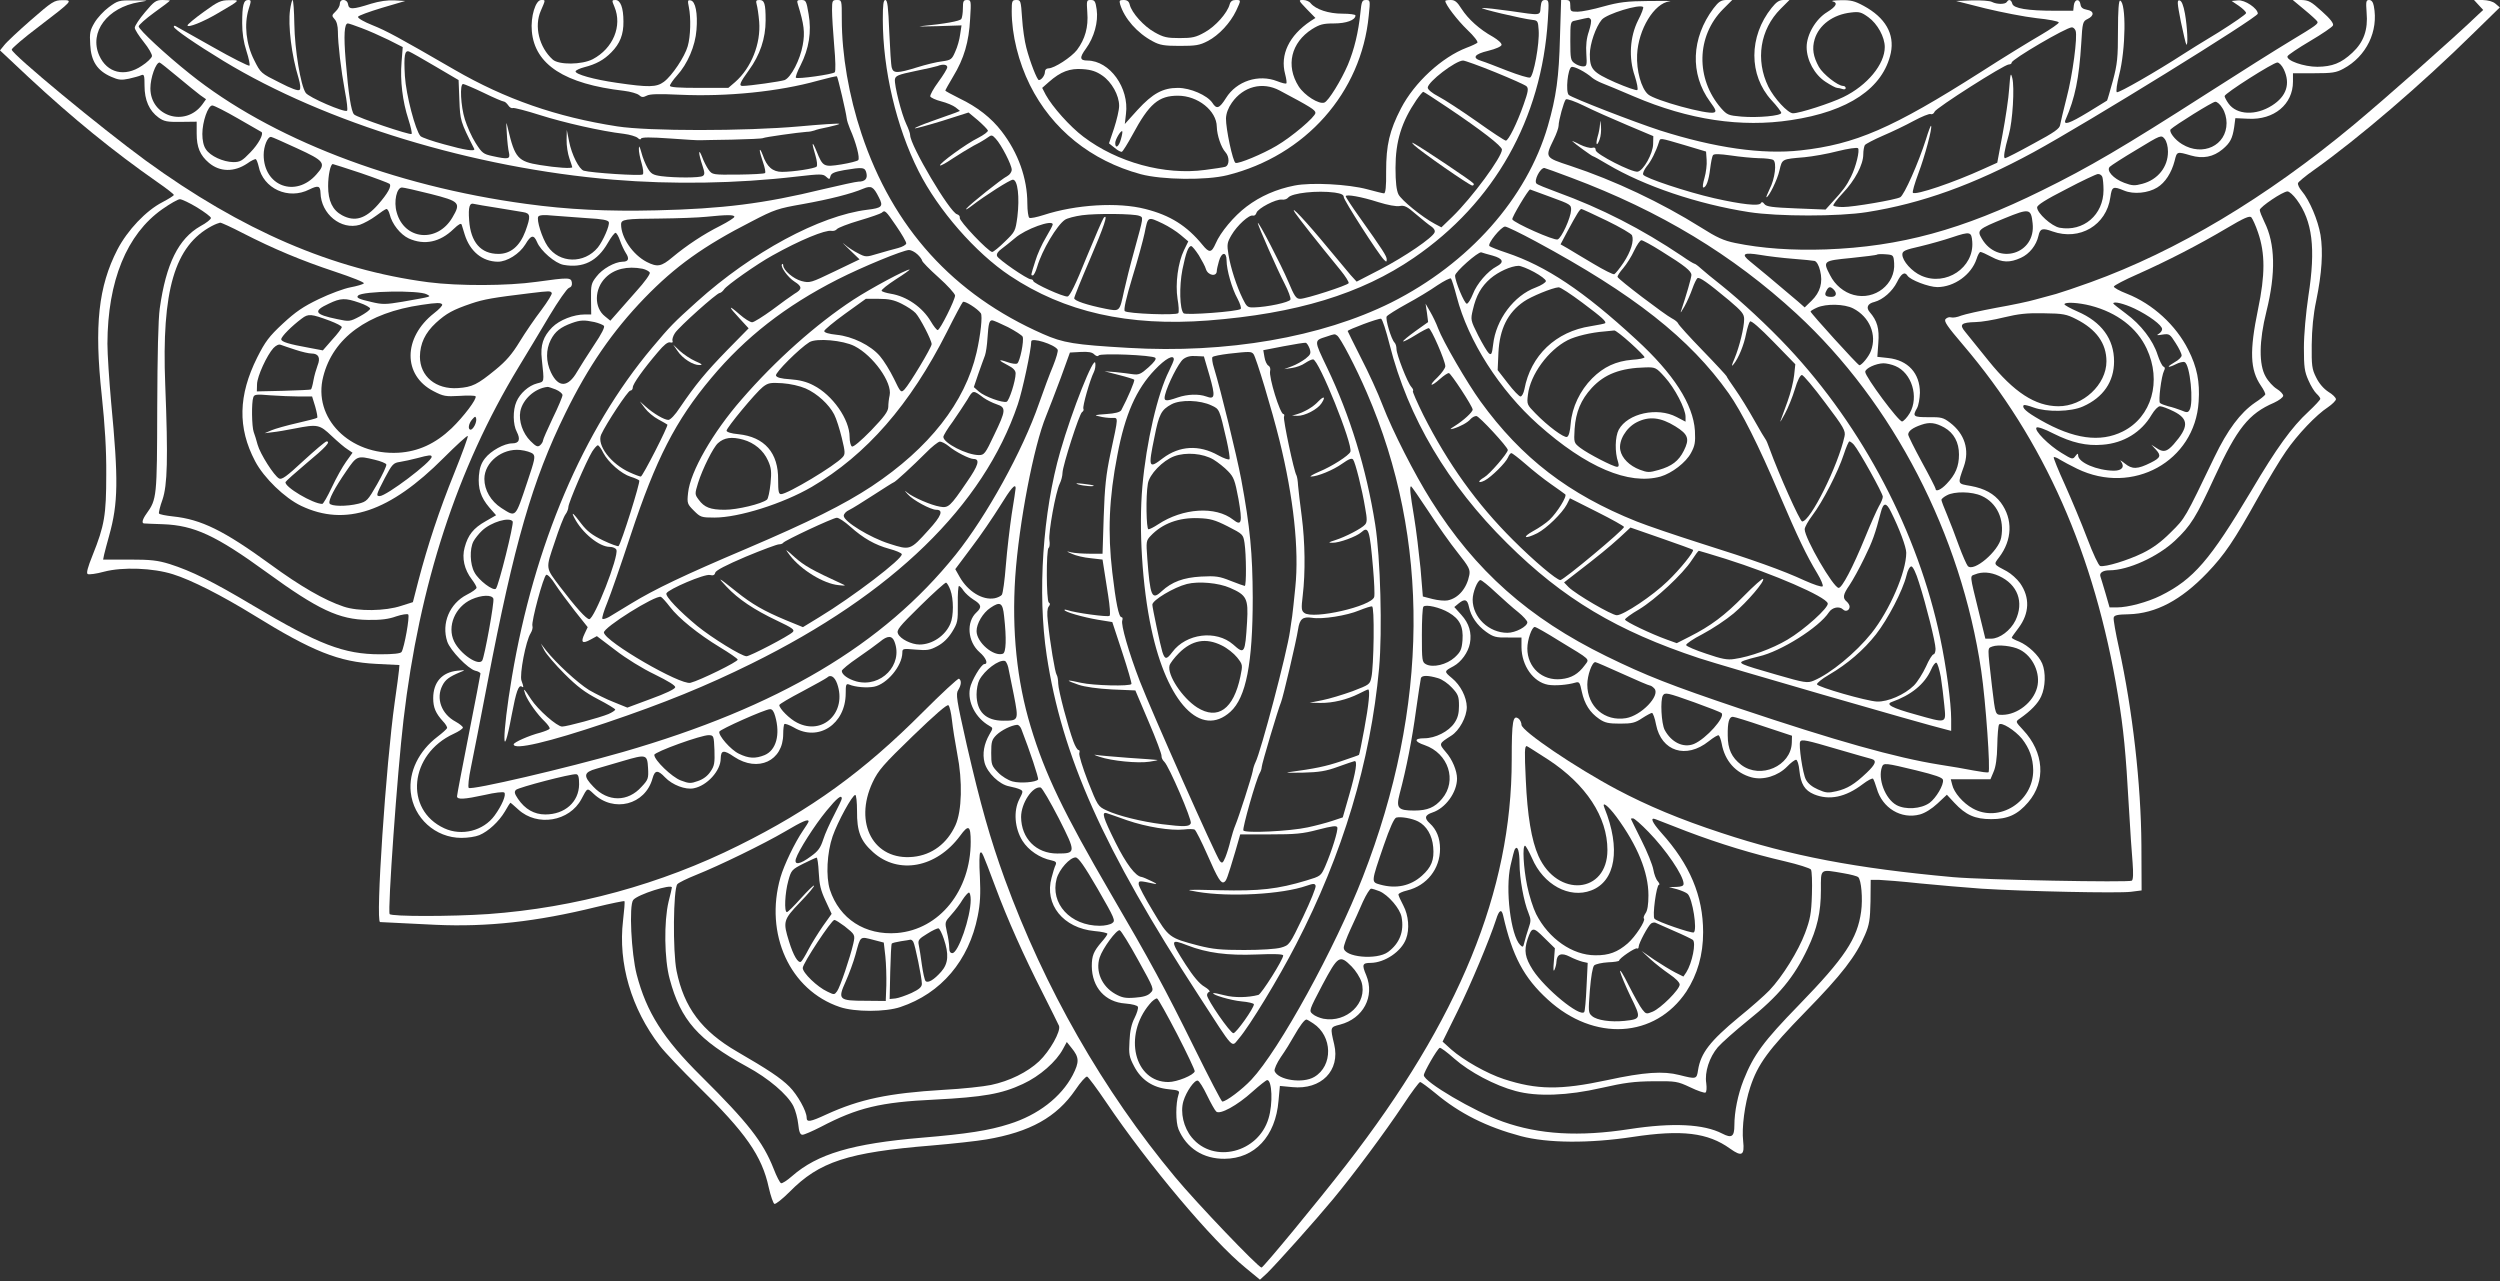 <?xml version="1.0" standalone="no"?>
<!DOCTYPE svg PUBLIC "-//W3C//DTD SVG 20010904//EN"
 "http://www.w3.org/TR/2001/REC-SVG-20010904/DTD/svg10.dtd">
<svg version="1.0" xmlns="http://www.w3.org/2000/svg"
 width="1280pt" height="656pt" viewBox="0 0 1280 656"
 preserveAspectRatio="xMidYMid meet">
<rect x="0" y="0" width="1280" height="656" fill="#333333" stroke="none"/>
<g transform="translate(0,656) scale(0.1,-0.1)"
fill="#ffffff" stroke="none">
<path d="M158 6457 c-64 -56 -126 -114 -137 -129 l-21 -26 147 -138 c226 -210
432 -378 661 -538 45 -31 82 -60 82 -64 0 -4 -26 -20 -58 -37 -84 -43 -179
-143 -231 -243 -97 -189 -119 -387 -80 -747 16 -152 24 -277 23 -405 0 -207
-9 -261 -70 -413 -25 -62 -33 -92 -25 -96 6 -4 44 1 84 12 95 25 251 19 352
-13 94 -29 251 -109 415 -210 301 -186 435 -239 625 -249 l120 -6 -2 -25 c-1
-14 -11 -88 -22 -165 -45 -319 -99 -1124 -75 -1126 37 -2 135 -7 284 -14 265
-12 518 16 822 91 78 19 143 32 145 30 3 -2 -1 -47 -7 -99 -26 -219 42 -451
188 -641 26 -34 114 -126 195 -206 245 -239 328 -358 363 -520 10 -44 23 -81
29 -84 7 -2 42 26 78 62 152 154 297 202 727 237 107 9 233 23 280 31 224 38
360 114 456 254 26 39 53 69 60 68 6 -2 50 -61 98 -132 214 -317 542 -708 713
-847 l74 -61 36 33 c50 49 246 268 338 379 107 129 267 344 360 484 42 64 81
116 86 116 5 0 40 -26 78 -57 124 -104 262 -173 438 -220 136 -36 349 -38 573
-4 251 38 384 22 498 -60 60 -43 75 -35 67 38 -8 70 8 191 36 276 39 119 92
191 283 387 186 190 259 285 305 394 22 51 26 78 28 171 l1 110 44 0 c24 -1
117 -8 208 -18 91 -9 233 -21 315 -27 222 -14 702 -24 765 -16 l55 7 -1 232
c-2 312 -45 690 -115 1010 -17 76 -29 145 -27 154 2 13 18 17 78 18 138 4 267
72 401 212 89 93 137 164 259 383 51 91 115 198 144 239 59 86 155 187 215
226 22 15 41 34 41 41 0 8 -17 25 -39 38 -24 16 -47 42 -62 73 -22 43 -24 61
-23 168 1 80 8 155 23 225 29 142 36 250 22 337 -13 76 -56 178 -96 225 -13
15 -22 34 -19 41 2 6 39 37 82 67 229 163 548 436 819 703 l132 129 -22 19
c-14 12 -38 18 -66 19 l-44 0 23 -25 24 -26 -25 -23 c-129 -124 -470 -425
-639 -566 -449 -373 -904 -645 -1346 -805 -69 -25 -149 -52 -177 -60 -29 -8
-77 -21 -107 -29 -30 -9 -120 -28 -200 -42 -80 -15 -160 -33 -179 -40 -19 -8
-42 -12 -51 -9 -10 3 -22 -1 -29 -9 -9 -11 9 -37 90 -132 415 -487 673 -1069
793 -1794 29 -176 40 -290 56 -575 6 -110 15 -237 19 -283 4 -54 3 -86 -4 -91
-14 -10 -759 4 -915 18 -497 45 -832 109 -1185 226 -214 70 -380 140 -535 222
-215 114 -490 301 -490 332 0 10 -6 23 -13 30 -31 25 -37 -9 -37 -209 0 -672
-269 -1329 -848 -2075 -146 -188 -424 -525 -433 -525 -16 0 -332 330 -443 464
-368 442 -668 967 -872 1526 -75 207 -124 381 -194 685 -53 235 -57 262 -44
282 16 26 18 49 4 58 -5 3 -89 -75 -187 -173 -301 -302 -572 -498 -941 -681
-399 -199 -839 -319 -1282 -351 -190 -13 -497 -13 -505 0 -11 18 39 723 71
995 81 692 274 1285 589 1805 42 69 113 187 158 263 45 75 90 140 100 143 12
4 17 13 15 27 -4 27 -15 27 -181 4 -149 -21 -398 -22 -554 -2 -489 64 -955
265 -1447 623 -231 169 -686 545 -686 568 0 7 62 60 139 118 174 133 177 136
120 135 -41 0 -52 -7 -161 -102z m11601 -919 c81 -110 98 -249 60 -493 -13
-89 -23 -197 -23 -265 0 -99 3 -122 23 -167 12 -28 31 -59 42 -69 10 -9 19
-21 19 -26 0 -5 -27 -34 -60 -65 -86 -79 -164 -187 -294 -407 -211 -354 -295
-452 -464 -536 -67 -33 -166 -60 -224 -60 l-37 0 -21 73 c-12 39 -23 78 -26
86 -6 18 13 31 46 31 96 0 247 69 335 151 82 77 109 121 204 327 115 249 174
324 304 380 26 12 47 28 47 36 0 8 -15 24 -33 35 -18 11 -44 39 -57 63 -35 61
-34 181 4 333 49 197 45 348 -10 458 -13 27 -24 54 -24 62 0 15 118 95 142 95
9 0 30 -19 47 -42z m-10750 -40 c39 -24 71 -48 71 -54 0 -7 -24 -26 -54 -42
-112 -64 -176 -192 -208 -421 -8 -55 -12 -238 -13 -511 -1 -456 -2 -466 -55
-540 -21 -29 -26 -50 -12 -50 4 -1 48 -2 97 -4 159 -6 270 -57 530 -246 264
-192 371 -242 520 -244 64 -1 105 4 143 18 30 10 58 14 62 10 9 -9 -20 -170
-34 -192 -5 -8 -42 -12 -110 -12 -185 0 -315 50 -651 250 -208 124 -314 176
-426 212 -62 19 -96 23 -207 23 l-134 0 5 25 c3 14 15 58 26 98 46 165 48 285
10 682 -10 113 -19 248 -19 300 1 322 99 561 281 689 40 28 80 51 90 51 10 0
50 -19 88 -42z m10552 -128 c37 -107 37 -217 0 -394 -44 -214 -41 -309 15
-391 14 -20 24 -41 22 -45 -2 -5 -25 -24 -53 -42 -75 -52 -140 -139 -207 -278
-152 -316 -149 -312 -223 -385 -50 -50 -92 -81 -145 -107 -76 -37 -190 -72
-217 -66 -8 2 -36 61 -67 143 -29 77 -81 200 -114 274 -34 74 -59 137 -57 140
3 3 18 -3 33 -13 15 -9 54 -30 87 -46 284 -138 603 38 622 343 7 102 -8 177
-53 266 -63 126 -182 235 -314 287 -39 15 -69 32 -67 37 2 6 55 34 119 62 157
70 314 151 456 235 91 54 120 67 129 57 6 -7 22 -41 34 -77z m-10319 -3 c158
-81 301 -141 473 -198 87 -29 153 -55 148 -60 -5 -5 -36 -14 -68 -20 -33 -6
-106 -33 -162 -60 -81 -39 -119 -65 -185 -126 -71 -66 -90 -92 -131 -173 -97
-194 -101 -360 -11 -531 45 -86 152 -189 236 -229 227 -108 454 -31 730 246
65 65 120 115 123 112 3 -3 -28 -88 -69 -190 -78 -193 -136 -369 -184 -552
l-28 -109 -60 -19 c-81 -27 -220 -29 -294 -4 -99 33 -222 104 -375 216 -239
174 -355 231 -500 246 -36 4 -68 10 -71 15 -2 4 5 36 18 71 25 74 29 208 14
588 -19 484 48 712 239 813 17 9 36 16 42 17 7 0 59 -24 115 -53z m943 -314
c23 -13 33 -10 -125 -38 -85 -14 -101 -15 -159 -1 -66 15 -79 22 -67 33 22 23
312 28 351 6z m640 7 c3 -5 -21 -44 -53 -87 -33 -43 -83 -116 -111 -162 -39
-64 -69 -99 -124 -144 -93 -76 -119 -89 -192 -94 -113 -8 -195 60 -195 161 1
67 26 121 82 173 54 49 87 67 181 99 65 22 112 30 302 53 100 12 103 12 110 1z
m-985 -50 c30 -10 55 -24 55 -30 0 -7 -24 -24 -53 -40 -51 -27 -54 -27 -115
-14 -117 24 -126 41 -44 79 62 30 85 30 157 5z m424 -9 c3 -5 -16 -25 -42 -45
-159 -125 -160 -318 -2 -399 50 -26 62 -28 132 -24 43 3 80 2 83 -2 8 -13 -61
-104 -123 -164 -83 -79 -171 -119 -272 -125 -250 -14 -440 178 -385 390 50
198 227 327 503 367 80 12 100 12 106 2z m8440 -6 c135 -35 237 -113 287 -220
78 -166 26 -350 -122 -424 -116 -58 -252 -39 -423 59 -72 41 -96 63 -84 76 3
2 25 -3 49 -12 68 -25 192 -23 254 5 104 46 159 127 159 231 0 114 -64 202
-187 255 -37 16 -67 33 -67 37 0 13 72 9 134 -7z m225 -15 c73 -35 141 -85
141 -105 0 -8 -8 -19 -17 -24 -14 -8 -9 -9 19 -4 35 5 38 3 67 -43 17 -26 31
-55 31 -64 0 -8 -16 -24 -35 -34 -19 -11 -33 -21 -31 -23 2 -3 18 3 36 12 17
9 38 14 45 11 28 -10 48 -210 25 -246 -8 -13 -14 -13 -42 -1 -18 7 -48 17 -67
21 -18 5 -37 12 -42 17 -9 9 7 138 21 165 6 11 5 18 -3 21 -7 3 -20 30 -30 60
-23 74 -86 156 -163 212 -35 26 -64 49 -64 51 0 13 54 0 109 -26z m-299 -54
c103 -52 155 -124 155 -216 0 -119 -120 -231 -247 -230 -118 1 -226 71 -356
232 -53 66 -108 134 -121 150 -31 37 -19 47 54 49 28 0 93 11 145 24 75 18
118 23 205 21 98 -1 116 -5 165 -30z m-8942 -8 c34 -13 62 -27 62 -33 0 -5
-22 -35 -49 -64 l-48 -55 -69 13 c-106 19 -144 31 -144 44 0 14 54 68 105 106
34 26 48 24 143 -11z m-175 -149 c33 -11 69 -19 82 -19 36 0 47 -22 31 -61 -7
-19 -17 -53 -21 -76 -4 -24 -10 -45 -13 -47 -4 -2 -68 -5 -142 -7 l-135 -3 1
37 c1 41 51 149 84 185 15 15 28 21 39 16 9 -3 42 -15 74 -25z m19 -239 l66 0
16 -52 c8 -29 13 -54 10 -57 -3 -3 -49 -15 -102 -27 -53 -12 -113 -29 -132
-37 l-35 -15 40 5 c22 2 73 11 114 19 118 23 127 21 190 -39 31 -29 67 -60 81
-68 l25 -17 -33 -46 c-18 -25 -51 -84 -73 -131 -22 -47 -44 -85 -49 -85 -47 0
-196 88 -188 112 2 5 50 48 107 96 99 82 126 112 103 112 -6 0 -59 -45 -118
-99 -87 -81 -111 -98 -125 -91 -26 14 -97 126 -110 173 -6 23 -15 52 -20 65
-10 27 -12 152 -2 178 5 15 16 16 87 10 45 -3 111 -6 148 -6z m9599 -77 c76
-39 76 -79 -2 -168 -35 -39 -53 -43 -89 -18 l-25 16 24 -26 c27 -30 23 -41
-27 -66 -68 -34 -95 -35 -133 -4 -19 15 -28 20 -20 11 21 -28 6 -48 -36 -48
-86 1 -183 42 -183 79 0 11 -3 10 -14 -4 -13 -18 -16 -18 -71 16 -65 39 -142
116 -128 130 5 5 41 -7 87 -31 94 -47 169 -64 251 -57 108 8 199 64 251 153
15 25 33 44 43 44 10 0 42 -12 72 -27z m-8701 -72 c-6 -12 -15 -21 -20 -21
-16 0 -11 32 8 53 14 16 17 17 20 4 2 -9 -2 -25 -8 -36z m-220 -160 c0 -26
-232 -201 -266 -201 -20 0 -18 7 26 92 38 72 44 78 78 83 20 3 60 12 87 19 63
17 75 18 75 7z m-291 -15 c30 -7 57 -18 59 -24 2 -7 -19 -52 -47 -101 -48 -84
-53 -89 -96 -100 -60 -15 -142 -14 -148 2 -6 17 26 78 86 165 54 79 56 80 146
58z m2955 -1333 c4 -37 16 -114 27 -172 28 -141 24 -293 -9 -366 -43 -94 -120
-152 -216 -162 -202 -21 -307 171 -208 382 29 61 53 89 205 236 115 111 176
164 183 158 6 -5 14 -39 18 -76z m3054 -203 c193 -127 302 -293 302 -462 0
-224 -256 -246 -353 -31 -36 80 -57 209 -65 391 -7 146 -6 172 5 172 2 0 52
-32 111 -70z m-3540 -262 c-1 -105 18 -154 82 -211 130 -117 325 -80 446 84
43 59 54 53 54 -31 0 -250 -160 -449 -377 -467 -163 -13 -295 72 -344 222 -21
67 -15 189 14 273 26 75 101 212 116 212 5 0 9 -37 9 -82z m-78 63 c0 -5 -18
-42 -39 -83 -21 -40 -47 -97 -56 -126 -14 -43 -26 -60 -64 -87 -55 -41 -86
-46 -76 -12 13 42 96 172 156 245 55 67 79 86 79 63z m3966 -93 c108 -147 164
-284 164 -402 0 -47 -5 -79 -15 -92 -8 -12 -12 -24 -8 -27 10 -10 -44 -93 -83
-127 -52 -45 -97 -62 -166 -61 -117 0 -239 85 -303 211 -15 30 -36 95 -46 145
-19 92 -25 205 -11 205 4 0 20 -29 36 -64 58 -136 191 -208 303 -165 125 47
152 214 68 422 -16 38 17 14 61 -45z m164 -77 c89 -91 180 -224 180 -266 0
-11 -11 -15 -37 -16 l-38 -1 42 -11 c23 -7 47 -17 54 -24 25 -25 50 -185 31
-197 -10 -6 -188 55 -201 70 -12 12 10 174 23 174 5 0 2 8 -6 18 -9 9 -19 36
-23 60 -4 23 -31 91 -61 150 -29 59 -54 108 -54 110 0 1 5 2 11 2 7 0 42 -31
79 -69z m195 3 c171 -65 340 -116 504 -154 68 -16 128 -35 133 -42 5 -7 7 -65
5 -128 -3 -98 -9 -127 -35 -197 -34 -91 -116 -224 -183 -294 -24 -25 -94 -87
-156 -137 -148 -123 -195 -183 -209 -271 -7 -47 -9 -47 -96 -25 -82 21 -179
15 -368 -26 -242 -52 -361 -50 -530 5 -88 29 -206 96 -270 152 l-44 40 76 154
c68 137 164 367 198 471 15 49 28 56 36 21 47 -208 106 -319 229 -431 237
-217 549 -198 709 41 57 88 86 188 86 304 0 186 -68 347 -214 509 -48 54 -60
82 -28 69 9 -4 80 -31 157 -61z m-4495 50 c0 -3 -13 -24 -29 -47 -42 -62 -96
-174 -115 -239 -83 -290 48 -578 304 -664 76 -26 234 -26 310 0 209 70 351
238 396 466 13 65 15 112 11 202 -4 64 -3 119 2 122 9 6 9 7 77 -174 62 -167
146 -354 241 -541 43 -85 81 -162 85 -171 11 -27 -47 -130 -102 -182 -60 -56
-151 -101 -246 -121 -38 -8 -148 -20 -244 -25 -283 -17 -428 -48 -599 -126
-84 -39 -101 -41 -101 -16 0 33 -47 117 -88 158 -45 45 -110 88 -267 179 -183
106 -273 227 -311 414 -20 101 -17 418 4 444 7 8 50 29 95 47 120 48 348 159
457 223 88 52 120 66 120 51z m3640 -215 c0 -76 22 -197 46 -254 13 -33 13
-41 0 -78 -8 -23 -17 -55 -21 -71 -6 -26 -8 -28 -22 -14 -48 49 -77 285 -49
407 9 41 19 78 22 83 14 22 24 -10 24 -73z m-3588 -46 c3 -62 10 -92 35 -145
l31 -67 -45 -63 c-24 -35 -58 -89 -74 -120 -16 -31 -33 -59 -38 -62 -15 -9
-39 32 -61 103 -32 103 -30 111 56 201 43 44 75 83 72 86 -3 2 -33 -27 -68
-66 -34 -38 -66 -70 -71 -70 -15 0 -10 99 7 160 15 55 18 58 77 88 34 17 65
31 68 31 4 1 9 -34 11 -76z m5247 -4 c36 -6 70 -15 75 -20 16 -14 24 -111 15
-176 -19 -139 -84 -237 -318 -478 -183 -188 -232 -255 -284 -385 -29 -74 -47
-162 -47 -232 0 -58 -14 -67 -62 -42 -95 49 -253 57 -475 23 -258 -40 -462
-28 -648 38 -148 53 -405 204 -405 238 0 15 67 132 81 140 4 3 38 -22 76 -56
76 -67 207 -137 313 -165 110 -30 266 -24 440 16 119 27 167 33 265 34 115 1
123 0 189 -31 37 -18 73 -30 78 -27 6 4 7 24 4 48 -9 57 16 133 59 184 20 23
89 84 153 136 160 128 238 223 307 369 49 103 68 186 68 300 0 112 -7 107 116
86z m-5999 -73 c0 -3 -7 -35 -17 -73 -24 -101 -22 -295 6 -396 56 -210 146
-312 395 -448 111 -60 207 -142 238 -202 11 -22 22 -64 25 -93 4 -40 10 -54
22 -54 8 0 50 18 93 40 189 99 306 127 583 140 250 13 343 29 452 80 87 40
172 115 206 180 l19 35 24 -30 c40 -49 41 -72 6 -140 -59 -112 -177 -204 -325
-250 -102 -33 -218 -51 -447 -70 -356 -30 -535 -83 -665 -197 -25 -22 -50 -38
-56 -36 -6 2 -23 35 -38 74 -54 137 -130 235 -371 474 -195 193 -280 328 -330
520 -28 108 -40 355 -18 382 21 28 198 84 198 64z m1530 -63 c0 -89 -64 -273
-94 -273 -11 0 -16 9 -16 29 0 16 -5 52 -12 80 -11 50 -11 50 23 88 19 21 45
55 57 76 13 20 28 37 33 37 5 0 9 -17 9 -37z m-646 -135 c54 -43 55 -44 45
-89 -16 -70 -68 -224 -83 -244 -14 -19 -15 -19 -50 -2 -52 24 -126 96 -126
121 0 23 147 246 162 246 6 0 29 -15 52 -32z m4246 -24 c47 -20 90 -41 97 -46
18 -14 -3 -118 -33 -166 l-15 -22 -42 21 c-23 12 -71 41 -107 65 l-65 45 45
-42 c25 -23 69 -57 98 -77 31 -21 52 -42 52 -53 0 -25 -97 -122 -139 -139 -31
-13 -34 -12 -52 11 -11 13 -42 69 -70 124 -27 55 -47 87 -44 70 4 -16 28 -74
54 -128 55 -111 54 -115 -32 -124 -70 -7 -141 3 -166 25 -19 16 -19 24 -11
131 6 72 14 119 22 128 8 7 39 14 71 16 31 1 57 5 57 9 0 11 83 68 92 62 4 -3
8 1 8 9 0 17 49 109 64 119 6 4 16 6 21 4 6 -3 48 -21 95 -42z m-3738 -40 c27
-79 24 -127 -13 -169 -37 -42 -68 -60 -80 -48 -5 5 -13 42 -19 83 -5 41 -13
87 -16 102 -5 24 0 31 43 57 26 17 53 29 58 28 6 -2 18 -26 27 -53z m3124
-114 c-4 -43 -3 -58 3 -45 5 11 10 30 10 41 2 39 25 48 68 26 21 -11 50 -22
65 -26 l27 -6 -6 -123 c-3 -67 -8 -125 -12 -129 -23 -26 -200 119 -263 216
-40 63 -46 98 -27 157 22 64 28 65 86 7 l54 -53 -5 -65z m-3481 107 l50 -13 8
-70 c4 -38 6 -105 5 -149 l-3 -80 -103 1 c-138 0 -144 6 -102 99 17 38 40 100
50 137 27 99 21 94 95 75z m201 -9 c9 -14 44 -185 44 -215 0 -16 -13 -28 -53
-47 -29 -13 -66 -26 -82 -28 l-30 -3 3 140 c2 77 5 142 8 144 2 3 23 8 47 12
23 3 45 7 49 8 4 0 10 -4 14 -11z"/>
<path d="M557 6523 c-26 -19 -59 -55 -73 -79 -23 -39 -26 -53 -22 -113 4 -84
36 -133 107 -164 38 -17 53 -18 91 -10 25 6 53 13 63 18 15 6 17 0 17 -54 0
-74 24 -128 72 -163 28 -20 44 -23 114 -22 l81 1 0 -61 c0 -70 17 -111 63
-150 56 -47 129 -48 196 -3 20 15 41 24 44 22 4 -3 10 -19 14 -36 23 -115 153
-174 260 -119 45 22 56 19 57 -18 3 -108 105 -191 201 -163 20 7 58 27 83 46
25 19 49 35 54 35 5 0 12 -12 16 -27 12 -50 55 -104 98 -124 80 -36 160 -19
229 48 27 26 39 32 42 22 2 -8 9 -30 15 -49 27 -87 90 -139 170 -140 47 0 111
40 141 89 29 49 43 51 60 11 18 -44 92 -108 135 -116 100 -18 173 18 227 112
17 30 35 53 40 52 6 -2 16 -20 23 -41 7 -20 20 -48 29 -62 20 -30 14 -45 -17
-45 -40 -1 -104 -37 -133 -76 -27 -34 -29 -44 -28 -116 l1 -78 -32 0 c-58 0
-130 -28 -168 -66 -46 -47 -61 -91 -53 -163 13 -122 14 -114 -24 -124 -43 -11
-88 -51 -106 -94 -19 -43 -18 -117 2 -154 20 -39 12 -59 -23 -59 -41 0 -110
-38 -140 -77 -19 -24 -28 -50 -31 -88 -5 -66 9 -111 53 -163 l35 -40 -54 -31
c-62 -35 -90 -70 -107 -134 -15 -54 -2 -113 37 -164 13 -17 24 -36 24 -42 0
-6 -22 -22 -50 -36 -88 -45 -131 -147 -100 -240 15 -45 106 -139 143 -149 15
-3 27 -10 27 -15 0 -4 -27 -145 -60 -312 -33 -167 -60 -309 -60 -316 0 -18 36
-16 142 7 51 12 95 17 100 12 11 -11 -12 -66 -50 -118 -57 -78 -168 -106 -257
-65 -207 95 -179 380 48 484 26 12 47 26 47 32 0 5 -17 19 -37 30 -73 39 -102
119 -68 185 15 30 35 45 90 68 30 12 30 12 -13 8 -79 -8 -124 -59 -124 -141 0
-48 13 -77 49 -117 14 -14 24 -31 22 -36 -2 -5 -24 -25 -49 -44 -96 -73 -148
-180 -137 -284 14 -132 126 -234 260 -234 32 0 72 6 91 14 46 19 100 69 131
121 14 25 27 45 28 45 2 0 20 -16 41 -35 97 -89 262 -61 323 54 31 59 29 58
61 28 104 -100 266 -58 303 78 12 43 27 44 64 5 37 -39 105 -65 147 -56 68 13
138 90 138 152 1 44 15 46 69 9 122 -81 251 -21 251 117 0 25 3 48 6 51 4 3
26 -5 49 -18 125 -74 264 17 265 174 0 47 2 52 18 46 31 -13 90 -18 127 -11
66 13 144 106 145 174 0 21 2 22 68 16 59 -5 73 -3 112 18 30 16 55 41 75 73
28 46 30 54 29 142 -1 51 2 93 6 93 4 0 15 -11 23 -24 9 -13 32 -34 51 -46 41
-25 44 -39 16 -65 -54 -49 -46 -150 15 -204 34 -29 46 -61 25 -61 -16 0 -67
-86 -74 -125 -13 -70 29 -151 99 -191 20 -11 20 -12 1 -44 -28 -49 -37 -99
-25 -145 14 -52 76 -112 126 -121 21 -4 46 -11 56 -16 16 -8 16 -11 -4 -50
-31 -60 -24 -149 16 -213 31 -49 89 -88 148 -100 23 -5 27 -10 22 -23 -5 -9
-14 -39 -21 -66 -38 -137 60 -258 220 -273 37 -3 66 -10 66 -14 0 -5 -13 -23
-29 -41 -42 -49 -51 -71 -51 -125 1 -108 68 -184 172 -191 36 -3 62 -10 64
-17 3 -7 -5 -33 -17 -57 -15 -29 -24 -66 -26 -118 -4 -67 -2 -81 24 -130 36
-69 95 -109 177 -117 53 -5 57 -8 50 -27 -15 -46 -15 -141 0 -178 41 -97 127
-152 236 -151 154 1 261 115 276 297 l7 76 63 -6 c149 -15 247 85 215 219 -21
89 -21 88 30 101 119 31 179 144 134 253 -23 54 -20 63 23 63 72 1 157 58 181
123 19 50 13 120 -14 171 -14 26 -25 51 -25 56 0 6 20 15 45 21 101 25 168
111 168 213 0 55 -18 99 -52 130 -30 27 -26 43 13 56 67 22 126 103 126 174 0
39 -24 98 -57 135 -37 44 -37 43 27 84 42 26 80 97 80 147 -1 51 -32 112 -76
148 -41 34 -41 35 8 61 40 22 75 71 84 117 10 54 -4 102 -44 146 l-36 40 23
19 c31 25 44 20 52 -18 10 -49 42 -95 88 -128 38 -27 51 -30 112 -29 l69 0 0
-50 c1 -94 60 -178 136 -192 35 -6 99 -1 140 11 20 6 23 1 33 -47 14 -63 41
-106 89 -139 29 -20 48 -24 107 -24 61 0 77 4 113 28 23 15 46 27 50 27 5 0
15 -27 21 -60 27 -137 154 -178 270 -85 24 19 47 33 51 30 4 -3 11 -21 15 -42
16 -89 72 -151 153 -173 60 -16 135 7 182 55 18 19 39 35 46 35 6 0 14 -23 17
-56 7 -68 27 -101 75 -121 78 -32 161 -15 249 52 25 19 49 32 53 28 4 -5 12
-27 19 -50 28 -100 125 -159 221 -133 26 7 61 29 90 56 l48 45 39 -42 c58 -62
105 -83 188 -83 85 0 135 23 189 86 92 107 82 256 -26 371 -39 42 -39 42 -18
57 59 41 95 79 111 115 22 48 24 123 5 168 -18 42 -71 92 -118 112 -21 8 -38
17 -38 20 0 3 16 25 35 50 56 75 59 156 8 229 -16 22 -46 49 -68 61 -70 37
-68 34 -40 71 68 89 72 196 9 281 -34 45 -83 72 -154 85 -69 12 -68 7 -35 100
30 85 4 167 -71 224 -34 26 -45 29 -111 28 -77 0 -82 4 -58 46 8 14 14 49 15
79 0 100 -61 167 -163 178 l-55 6 5 71 c6 74 -6 114 -44 158 -20 23 -11 44 24
52 44 12 92 54 116 102 21 43 39 55 53 33 13 -22 109 -59 154 -59 86 1 173 63
200 144 6 20 15 36 20 36 5 0 30 -11 56 -25 56 -30 94 -31 151 -5 44 20 79 64
90 113 8 37 20 41 72 22 139 -49 276 32 296 175 8 55 13 58 71 34 48 -20 122
-13 169 16 41 25 73 75 89 136 12 49 11 49 83 28 62 -18 115 -8 163 32 39 33
50 55 59 113 l6 46 66 -3 c132 -7 229 74 229 190 l0 43 108 0 c93 0 113 3 150
23 118 63 181 193 156 321 -4 21 -12 31 -24 31 -16 0 -17 -8 -13 -64 8 -89
-15 -152 -73 -206 -58 -54 -103 -71 -179 -72 -69 0 -160 32 -153 54 3 7 55 42
116 78 61 36 114 72 117 80 4 10 -14 34 -57 72 -56 51 -68 57 -106 58 l-43 0
60 -50 c33 -27 62 -54 65 -59 8 -12 -3 -20 -139 -102 -65 -39 -256 -159 -424
-267 -432 -277 -606 -379 -846 -497 -409 -202 -726 -288 -1106 -302 -172 -6
-330 5 -465 33 -59 12 -94 28 -176 80 -201 126 -441 240 -668 315 -131 43
-130 42 -85 135 14 28 25 60 25 70 0 27 27 125 37 135 5 5 47 -10 94 -33 46
-23 145 -67 219 -98 l135 -57 -1 -41 c-1 -48 -49 -135 -79 -141 -29 -5 -215
90 -215 110 0 12 -6 16 -19 12 -10 -2 -38 5 -62 17 -24 13 -42 20 -39 17 13
-13 101 -77 106 -77 3 0 36 -18 74 -41 189 -112 462 -204 725 -245 148 -23
460 -23 604 0 279 44 548 141 853 307 277 151 1147 689 1148 709 0 27 -67 72
-102 68 l-32 -3 37 -25 c20 -14 37 -30 37 -37 0 -6 -64 -50 -142 -99 -79 -48
-159 -97 -178 -110 -134 -87 -335 -203 -342 -196 -5 5 1 44 12 88 34 131 37
370 5 381 -7 2 -11 -51 -11 -154 0 -138 -3 -170 -26 -256 -15 -54 -28 -100
-30 -102 -1 -1 -45 -28 -96 -59 -97 -59 -130 -70 -116 -38 48 109 69 211 80
390 6 108 8 113 33 125 35 17 33 41 -4 47 -21 4 -31 11 -33 28 -5 31 -30 27
-34 -5 l-3 -28 -95 0 c-139 0 -211 12 -217 36 -6 21 -18 25 -28 9 -8 -13 -51
-13 -76 0 -10 6 -56 9 -102 8 l-82 -3 150 -38 c83 -20 200 -43 262 -50 61 -6
113 -16 114 -22 1 -5 -41 -34 -92 -64 -52 -30 -191 -115 -309 -191 -451 -287
-640 -369 -921 -400 -196 -22 -439 13 -719 102 -130 42 -452 167 -468 182 -17
17 -5 135 14 143 13 5 72 -25 107 -56 10 -8 32 -20 50 -27 18 -7 91 -37 163
-68 281 -120 549 -160 804 -121 295 44 472 164 511 344 20 97 -28 181 -139
241 -46 25 -66 30 -116 29 -34 -1 -53 -3 -43 -6 28 -7 19 -26 -28 -55 -58 -35
-105 -115 -105 -179 0 -67 40 -141 97 -178 26 -17 52 -31 59 -31 7 0 19 -3 28
-6 9 -3 16 -1 16 5 0 6 -6 11 -13 11 -27 0 -103 60 -124 97 -30 54 -36 95 -22
142 22 73 94 127 187 137 41 5 52 2 88 -24 47 -34 84 -102 84 -153 0 -88 -90
-197 -212 -256 -63 -31 -224 -83 -258 -83 -26 0 -97 77 -126 136 -67 137 -43
293 63 399 l45 45 -30 0 c-22 0 -37 -10 -61 -40 -118 -147 -118 -345 -1 -473
28 -30 50 -59 50 -65 0 -15 -120 -26 -204 -19 -66 6 -73 8 -104 43 -131 151
-127 369 10 507 l47 47 -32 0 c-26 -1 -38 -9 -64 -43 -114 -152 -121 -336 -18
-477 30 -41 34 -51 21 -56 -33 -12 -304 62 -338 93 -35 31 -60 122 -56 203 6
130 88 264 166 273 20 2 -26 3 -103 2 -117 -1 -155 -6 -235 -28 -52 -15 -112
-27 -132 -27 -36 0 -38 2 -38 30 0 25 -4 30 -24 30 l-23 0 -6 -192 c-5 -203
-19 -304 -62 -453 -108 -371 -404 -704 -802 -904 -358 -178 -843 -262 -1347
-232 -275 16 -332 25 -436 71 -459 202 -769 544 -929 1025 -65 195 -101 405
-101 587 0 98 0 98 -25 98 -23 0 -25 -3 -25 -52 0 -29 5 -111 11 -181 7 -76 8
-132 3 -137 -11 -11 -191 -36 -199 -28 -3 3 7 32 24 64 43 85 57 171 41 262
-11 67 -14 72 -37 72 -22 0 -24 -3 -18 -22 32 -104 37 -144 25 -209 -13 -74
-60 -166 -93 -179 -19 -7 -180 -30 -215 -30 -21 0 -13 18 32 80 57 78 86 163
86 256 0 86 -6 104 -32 104 -16 0 -19 -4 -14 -22 4 -13 10 -53 13 -89 9 -112
-40 -236 -123 -309 l-35 -30 -149 0 c-105 0 -150 3 -150 11 0 6 16 30 36 52
54 59 94 152 100 234 7 84 -5 147 -30 151 -15 3 -16 -1 -9 -35 11 -53 9 -150
-6 -200 -15 -53 -80 -151 -122 -182 -38 -28 -77 -29 -241 -5 -118 17 -214 44
-211 59 1 5 21 15 45 21 59 15 100 37 138 76 44 44 63 92 62 158 0 70 -15 110
-41 110 -19 0 -19 -2 -5 -35 41 -98 -7 -213 -111 -268 -56 -29 -174 -30 -205
-2 -70 63 -96 171 -61 250 25 58 25 55 2 55 -29 0 -55 -86 -48 -160 15 -171
168 -270 472 -305 33 -4 68 -14 77 -22 13 -12 21 -12 39 -3 15 9 63 10 168 5
245 -11 509 16 709 72 51 14 94 24 97 22 5 -5 47 -185 50 -214 1 -11 9 -36 17
-55 31 -69 52 -150 42 -160 -5 -5 -44 -15 -87 -22 -90 -14 -94 -12 -126 67
-24 59 -27 48 -6 -21 8 -27 11 -52 6 -57 -10 -10 -120 -27 -177 -27 -48 0 -78
26 -99 87 -8 21 -14 31 -15 23 0 -8 8 -36 17 -62 9 -26 14 -51 10 -54 -4 -4
-66 -7 -138 -8 -130 -1 -132 -1 -151 25 -10 14 -25 43 -33 65 -8 21 -14 31
-15 22 0 -10 7 -38 16 -64 13 -39 13 -48 2 -55 -15 -10 -140 -10 -212 -1 -43
6 -53 12 -70 41 -11 19 -26 55 -32 80 -9 33 -13 38 -13 20 -1 -14 6 -48 14
-75 8 -28 11 -52 6 -57 -9 -9 -264 8 -302 19 -24 7 -62 82 -75 149 l-12 60 -1
-51 c-1 -28 6 -71 14 -94 8 -23 15 -44 15 -46 0 -8 -80 -3 -165 11 -113 18
-129 36 -164 185 -10 43 -10 41 -6 -25 2 -38 7 -82 11 -97 7 -33 -3 -35 -85
-17 -46 10 -53 15 -86 67 -20 31 -44 86 -55 121 -21 68 -27 181 -9 181 5 0 53
-20 105 -45 51 -25 98 -45 104 -45 5 0 15 -9 22 -19 6 -10 17 -17 24 -14 7 2
69 -14 138 -36 123 -39 316 -83 429 -96 32 -4 64 -14 72 -21 8 -8 15 -10 17
-4 2 8 49 8 148 1 80 -6 150 -10 155 -9 6 0 78 2 162 3 84 2 156 5 160 8 8 5
180 29 223 32 14 0 32 4 40 7 8 4 41 12 73 18 32 7 56 14 54 16 -3 3 -94 -3
-203 -13 -281 -25 -774 -25 -934 0 -310 48 -572 139 -833 290 -292 169 -346
198 -420 228 -43 17 -76 36 -74 43 2 6 57 26 123 46 l119 35 -55 3 c-35 2 -77
-4 -120 -17 -94 -30 -114 -31 -118 -3 -4 28 -42 31 -42 2 0 -10 -10 -28 -22
-39 -20 -19 -20 -22 -5 -39 11 -11 17 -36 17 -63 0 -62 16 -198 36 -306 10
-51 15 -96 11 -100 -12 -11 -198 69 -212 92 -26 38 -56 222 -58 351 -1 68 -5
124 -9 124 -3 0 -9 -23 -13 -51 -11 -79 8 -233 43 -347 10 -34 12 -56 6 -62
-7 -7 -42 6 -104 38 -94 47 -95 47 -129 115 -41 81 -52 182 -28 260 14 44 14
47 -3 47 -23 0 -30 -27 -30 -119 0 -50 7 -97 22 -143 12 -37 19 -71 15 -74 -3
-4 -89 39 -189 96 -101 57 -186 105 -190 107 -5 2 -8 1 -8 -4 1 -12 111 -88
254 -175 524 -318 1279 -548 1996 -608 303 -25 632 -20 939 16 122 14 135 14
151 -1 16 -15 18 -14 22 3 4 15 20 22 70 31 96 16 107 15 114 -15 7 -29 -7
-44 -41 -44 -11 0 -93 -18 -182 -39 -303 -74 -514 -100 -853 -108 -251 -6
-454 4 -665 33 -682 92 -1312 336 -1723 666 -123 98 -262 227 -262 243 0 7 36
39 80 71 44 31 80 59 80 61 0 1 -17 3 -37 3 -34 0 -44 -7 -90 -62 -29 -34 -53
-70 -53 -80 0 -9 21 -42 46 -73 25 -31 44 -64 42 -73 -2 -9 -25 -32 -52 -49
-87 -59 -178 -37 -218 53 -53 120 42 246 204 273 53 9 53 9 -27 9 -76 1 -82
-1 -128 -35z m7856 1 c3 -3 -8 -34 -26 -68 -42 -84 -49 -192 -17 -285 11 -35
18 -67 13 -72 -4 -4 -55 14 -113 39 -116 52 -130 67 -130 144 0 53 30 140 61
177 25 30 195 82 212 65z m-268 -64 c4 -6 -1 -33 -10 -61 -12 -34 -16 -72 -13
-115 4 -59 2 -64 -17 -64 -11 0 -31 7 -43 16 -20 14 -22 23 -22 114 0 95 1
100 23 104 47 11 62 14 69 15 4 0 10 -4 13 -9z m-6293 -44 c35 -13 96 -40 137
-60 l73 -37 -6 -77 c-8 -94 5 -201 35 -293 12 -38 20 -71 16 -75 -7 -7 -278
84 -294 100 -15 14 -29 105 -43 275 -11 132 -7 191 11 191 5 0 37 -11 71 -24z
m8775 -13 c11 -29 -15 -227 -46 -344 -16 -63 -31 -125 -33 -138 -2 -19 -28
-38 -138 -97 -74 -41 -139 -74 -144 -74 -10 0 -4 39 19 120 20 69 30 244 18
290 -8 31 -10 26 -16 -54 -3 -49 -19 -154 -34 -234 l-27 -145 -71 -32 c-151
-69 -348 -136 -361 -122 -4 3 9 48 28 99 33 87 73 236 65 244 -2 2 -14 -29
-26 -69 -38 -120 -112 -287 -132 -297 -24 -13 -240 -50 -293 -50 -24 0 -46 3
-49 7 -4 3 18 32 48 64 62 65 105 146 105 199 0 19 4 40 8 47 4 6 46 28 92 48
47 20 118 54 158 76 41 22 80 38 87 35 8 -3 17 3 20 12 7 19 357 242 380 242
8 0 15 4 15 10 0 16 279 180 308 180 7 0 15 -7 19 -17z m-8398 -183 l119 -70
4 -103 c4 -104 5 -109 76 -249 7 -15 -47 -7 -154 23 -60 16 -114 35 -121 42
-26 28 -74 211 -80 308 -6 105 -1 134 22 125 8 -3 68 -37 134 -76z m-1321 -52
c48 -40 101 -83 117 -95 l30 -21 -20 -28 c-87 -116 -265 -60 -265 84 0 54 28
132 47 132 3 0 44 -33 91 -72z m10785 37 c35 -74 14 -138 -60 -185 -83 -53
-181 -49 -223 10 -11 15 -20 33 -20 38 0 14 249 172 270 172 9 0 24 -16 33
-35z m-314 -199 c13 -20 21 -50 21 -76 0 -115 -122 -173 -228 -108 -37 22 -69
65 -58 76 22 21 214 141 228 141 9 1 26 -14 37 -33z m-10160 -53 c64 -37 118
-68 120 -69 12 -10 -16 -62 -57 -104 -42 -44 -53 -50 -88 -50 -51 1 -118 31
-140 66 -12 17 -18 46 -18 78 0 63 29 146 51 146 9 0 68 -30 132 -67z m9881
-170 c0 -78 -52 -143 -131 -164 -40 -11 -53 -10 -93 5 -56 21 -93 63 -74 82 7
7 69 47 138 88 125 76 125 76 143 55 10 -13 17 -38 17 -66z m-9580 18 c142
-65 151 -77 100 -134 -106 -121 -270 -60 -270 100 0 44 20 94 38 92 4 0 63
-26 132 -58z m7105 16 l110 -33 3 -43 c2 -23 -3 -64 -11 -92 -8 -27 -11 -49
-6 -49 15 0 28 37 35 96 4 33 10 64 15 70 6 7 33 6 91 -2 46 -7 110 -13 143
-14 33 0 66 -4 74 -9 19 -12 9 -97 -19 -150 -11 -23 -18 -41 -16 -41 12 0 57
91 67 138 14 59 11 57 128 67 41 4 117 17 170 31 52 13 99 20 104 15 10 -10
-10 -94 -36 -146 -22 -45 -42 -72 -95 -129 l-35 -39 -151 6 c-123 5 -152 9
-162 22 -9 12 -14 13 -19 4 -10 -15 -96 -6 -238 26 -140 32 -357 104 -364 121
-3 8 6 26 18 42 22 25 48 77 63 125 7 22 1 22 131 -16z m-6778 -143 c76 -26
142 -51 147 -55 13 -11 -9 -50 -58 -106 -65 -74 -120 -90 -185 -55 -48 26 -71
73 -71 149 0 56 12 113 24 113 3 0 67 -21 143 -46z m6198 -24 c456 -171 825
-394 1154 -697 494 -456 842 -1129 945 -1828 23 -157 48 -512 37 -519 -4 -3
-38 2 -76 9 -39 8 -117 21 -175 30 -225 36 -530 122 -1025 288 -350 118 -478
168 -680 267 -398 195 -671 437 -898 798 -84 133 -197 355 -248 487 -23 61
-73 170 -111 243 -37 74 -68 135 -68 137 0 7 160 67 171 63 7 -2 26 -62 44
-133 94 -372 298 -717 602 -1017 286 -284 563 -449 983 -588 115 -38 1147
-337 1263 -365 l27 -7 0 60 c0 83 -25 269 -56 415 -114 542 -396 1079 -778
1487 -102 109 -242 239 -342 319 -43 34 -91 73 -106 87 -14 13 -29 24 -33 24
-3 0 -32 17 -63 39 -207 139 -411 244 -642 328 -52 19 -99 38 -103 43 -15 14
18 80 40 80 2 0 65 -22 138 -50z m2719 4 c3 -9 6 -39 6 -67 0 -127 -103 -215
-225 -193 -41 8 -115 75 -115 104 0 12 44 40 148 93 81 43 154 77 163 78 9 1
20 -6 23 -15z m-6264 -105 c24 -46 16 -54 -60 -63 -243 -30 -590 -217 -871
-470 -121 -109 -135 -123 -230 -236 -353 -420 -604 -1010 -718 -1686 -51 -302
-51 -463 -1 -194 23 121 35 154 51 145 11 -8 11 -3 -1 30 -11 30 22 204 47
243 8 13 12 30 9 37 -7 20 57 258 71 262 7 3 28 -20 46 -49 19 -29 64 -90 100
-136 l66 -83 -16 -34 c-21 -44 -12 -53 30 -30 l33 18 95 -72 c54 -42 140 -95
201 -124 69 -34 107 -57 105 -66 -1 -9 -52 -33 -124 -59 l-121 -45 -69 28
c-37 14 -94 43 -127 62 -58 36 -168 137 -220 203 l-27 35 18 -35 c10 -19 56
-73 103 -120 66 -66 105 -95 172 -130 48 -25 88 -49 88 -53 0 -4 -16 -15 -35
-23 -43 -18 -213 -64 -237 -64 -26 0 -124 86 -159 140 -36 56 -43 62 -29 24
14 -36 62 -103 99 -138 16 -16 28 -33 25 -37 -3 -5 -24 -13 -47 -20 -59 -15
-137 -50 -137 -60 0 -31 178 11 472 110 302 102 514 189 745 303 725 358 1188
808 1364 1327 24 70 69 281 69 323 0 22 119 -15 135 -42 4 -6 -7 -43 -23 -83
-17 -40 -49 -126 -72 -192 -84 -243 -269 -578 -427 -775 -371 -462 -907 -780
-1703 -1010 -289 -83 -777 -197 -790 -184 -5 5 0 52 11 104 11 52 49 248 85
435 137 713 229 1034 399 1380 117 239 241 419 405 589 157 162 301 266 550
393 115 60 134 66 260 88 139 25 249 53 310 79 41 17 52 11 80 -45z m-2295 18
c149 -38 156 -45 111 -121 -77 -131 -246 -115 -285 27 -16 55 0 127 27 127 9
0 76 -15 147 -33z m5735 -16 c101 -37 105 -39 104 -67 -2 -40 -49 -143 -69
-150 -18 -7 -224 85 -232 103 -4 9 83 154 91 153 1 0 48 -18 106 -39z m-5395
-55 c55 -9 115 -19 133 -22 39 -6 40 -21 12 -98 -29 -77 -76 -116 -138 -116
-90 0 -142 59 -150 172 -5 69 2 91 25 84 10 -2 63 -12 118 -20z m5682 -66 c68
-33 126 -67 129 -75 11 -28 -6 -83 -43 -139 -20 -30 -42 -57 -48 -60 -7 -2
-54 22 -106 53 -53 31 -112 67 -132 79 l-37 21 36 68 c48 89 63 113 71 113 3
0 62 -27 130 -60z m2180 -13 c18 -158 -179 -218 -260 -79 -26 44 -21 48 118
105 125 51 134 50 142 -26z m-5819 -13 c29 -42 52 -82 52 -90 0 -7 -19 -18
-42 -24 -24 -6 -70 -19 -104 -29 -59 -18 -62 -18 -100 2 -21 10 -53 31 -70 46
-17 14 -6 3 23 -25 l54 -52 -127 -61 c-123 -59 -127 -61 -170 -50 -42 11 -94
56 -94 81 0 6 -3 9 -6 5 -11 -10 30 -68 64 -89 40 -25 40 -39 0 -62 -17 -11
-69 -48 -115 -83 -47 -34 -93 -63 -102 -63 -10 0 -39 18 -65 41 -59 52 -59 42
1 -22 l46 -50 -110 -112 c-109 -112 -162 -176 -242 -294 -24 -37 -49 -63 -59
-63 -21 0 -77 33 -117 69 l-29 26 26 -35 c14 -19 45 -45 68 -57 24 -13 45 -25
47 -27 6 -6 -127 -266 -136 -266 -5 0 -30 9 -56 21 -97 43 -171 141 -147 194
26 57 137 225 149 225 7 0 13 7 13 17 0 17 53 92 129 181 30 36 50 52 62 49
11 -3 16 0 12 8 -2 8 3 25 13 40 21 32 214 205 229 205 5 0 15 8 22 18 12 20
171 132 248 174 141 79 271 132 302 126 10 -2 23 2 28 9 6 7 57 27 115 44 58
17 109 35 115 40 15 15 20 11 73 -67z m-1581 39 c77 -4 106 -10 110 -20 6 -16
-29 -96 -56 -130 -70 -85 -197 -82 -257 6 -29 42 -58 136 -48 152 5 8 29 10
76 5 38 -3 117 -9 175 -13z m753 7 c0 -5 -33 -26 -72 -46 -86 -43 -173 -101
-245 -161 -57 -48 -77 -52 -132 -24 -71 37 -131 124 -131 192 0 26 20 29 198
30 92 1 199 5 237 9 108 11 145 11 145 0z m4103 -126 c501 -270 789 -497 988
-778 66 -94 152 -264 259 -516 96 -224 138 -312 194 -405 20 -33 32 -63 28
-67 -5 -5 -46 9 -93 30 -110 51 -263 106 -537 192 -122 39 -267 88 -322 110
-348 139 -590 325 -800 615 -68 94 -192 307 -217 374 -9 25 -28 64 -41 86
l-23 40 7 -47 6 -47 -66 -47 c-36 -26 -64 -49 -62 -52 3 -2 31 12 63 32 32 20
63 36 68 36 12 0 85 -168 85 -195 0 -10 -18 -35 -40 -57 -48 -45 -36 -52 13
-8 19 17 39 30 45 30 10 0 122 -171 122 -187 0 -13 -47 -56 -90 -83 -27 -17
-30 -20 -10 -15 37 11 75 32 89 49 8 9 21 16 30 16 14 0 161 -159 161 -174 0
-16 -93 -124 -121 -140 -35 -20 -33 -34 3 -16 34 18 108 91 119 118 5 12 12
22 17 22 5 0 37 -25 73 -56 35 -31 93 -77 129 -102 36 -25 69 -49 74 -53 11
-9 -41 -93 -81 -131 -16 -15 -53 -41 -83 -57 -61 -34 -43 -43 21 -11 48 25
127 102 151 147 l16 32 139 -70 c76 -38 138 -73 138 -77 0 -14 -309 -272 -326
-272 -19 0 -135 98 -242 205 -186 185 -334 392 -459 639 -32 65 -57 121 -54
124 4 3 0 12 -8 21 -20 22 -76 166 -76 194 0 13 -4 27 -10 33 -17 17 -48 121
-40 134 5 7 51 36 102 64 52 28 123 71 157 95 35 23 66 39 70 35 4 -5 17 -46
29 -92 59 -228 220 -479 417 -655 247 -220 464 -312 627 -267 58 17 130 72
156 121 20 37 23 54 20 114 -9 135 -109 291 -301 467 -270 249 -461 376 -664
444 -43 14 -82 30 -87 34 -12 12 60 100 80 100 9 0 79 -34 157 -76z m2235 -2
c10 -132 -135 -229 -260 -174 -49 21 -98 76 -98 109 0 18 13 24 93 42 50 12
124 33 162 46 93 31 99 29 103 -23z m-1592 -48 c121 -75 154 -102 154 -122 0
-14 -27 -107 -54 -187 -4 -11 4 0 18 25 14 25 32 66 41 92 9 26 21 50 26 54
11 6 49 -20 162 -114 66 -56 77 -70 77 -96 0 -43 -24 -141 -49 -201 -16 -37
-17 -45 -5 -30 26 32 53 99 64 156 6 29 15 58 20 63 6 6 49 -31 121 -105 l111
-114 -6 -56 c-3 -31 -18 -91 -34 -135 -16 -43 -32 -88 -36 -99 -4 -11 6 5 22
35 17 31 40 88 52 128 13 44 27 72 36 72 7 0 61 -64 119 -142 96 -127 105
-144 99 -172 -33 -151 -175 -436 -217 -436 -11 0 -120 243 -167 373 -8 23 -17
44 -20 47 -3 3 -30 48 -59 100 -29 52 -73 123 -97 157 -24 34 -44 64 -44 67 0
2 -55 62 -122 131 -68 70 -124 132 -126 139 -2 6 -16 18 -32 26 -35 18 -274
199 -278 212 -2 4 11 25 29 45 17 20 43 61 56 90 14 29 30 53 37 53 7 0 53
-25 102 -56z m-3809 -16 c13 -12 23 -26 24 -32 0 -6 38 -45 84 -86 46 -41 84
-83 85 -93 0 -22 -77 -177 -89 -177 -5 0 -21 20 -35 44 -43 73 -124 129 -205
142 -23 4 -44 10 -47 15 -3 5 30 31 73 59 43 27 74 50 70 50 -19 0 -198 -96
-287 -154 -191 -125 -400 -311 -573 -511 -147 -168 -263 -370 -274 -478 -6
-54 -4 -58 30 -92 33 -33 38 -35 105 -35 125 0 350 71 498 157 280 164 504
421 692 793 40 80 77 149 82 154 8 8 75 -34 92 -58 9 -14 -1 -109 -22 -201
-59 -255 -242 -489 -537 -685 -143 -94 -315 -180 -643 -320 -318 -135 -467
-206 -590 -281 -47 -28 -97 -59 -112 -68 -15 -8 -30 -13 -34 -9 -3 4 8 41 25
82 17 41 71 197 120 346 129 390 230 587 413 805 175 209 379 368 646 504 130
66 335 150 366 151 11 0 30 -10 43 -22z m2946 -7 c53 -15 60 -34 20 -55 -46
-24 -102 -89 -122 -142 -11 -27 -24 -49 -31 -49 -12 0 -60 114 -60 144 0 19
118 123 134 119 6 -2 32 -10 59 -17z m1537 -16 c52 -4 102 -9 111 -11 10 -3
22 -23 28 -50 15 -60 1 -110 -44 -154 l-35 -34 -34 30 c-114 97 -216 182 -245
205 -49 39 -34 48 51 34 40 -7 116 -16 168 -20z m518 -22 c8 -108 -99 -192
-207 -163 -50 13 -96 51 -121 101 -38 73 -36 74 107 88 70 7 130 15 133 17 2
3 22 4 45 2 39 -3 40 -4 43 -45z m-1843 -46 c33 -18 60 -38 60 -46 0 -7 -23
-22 -52 -33 -112 -41 -204 -165 -218 -291 -6 -50 -9 -56 -22 -46 -8 7 -33 49
-55 92 -39 78 -39 80 -27 131 17 74 43 119 90 160 41 35 105 64 144 65 11 0
47 -14 80 -32z m-4565 17 c17 -4 34 -13 37 -20 3 -7 -28 -50 -69 -95 -40 -46
-87 -98 -103 -117 l-30 -34 -27 22 c-57 44 -56 141 3 199 44 44 111 60 189 45z
m4812 -174 c103 -77 124 -97 116 -105 -2 -2 -35 -9 -73 -15 -179 -27 -308
-150 -340 -323 -4 -20 -13 -37 -20 -37 -7 0 -36 30 -65 68 l-52 67 4 90 c6
120 47 204 130 261 37 26 147 71 178 73 9 1 63 -35 122 -79z m1286 68 c19 -19
14 -38 -11 -38 -31 0 -38 9 -26 31 11 22 20 24 37 7z m-4772 -73 c28 -14 60
-35 72 -48 23 -25 82 -139 82 -159 0 -17 -114 -206 -139 -232 -18 -18 -20 -16
-54 55 -20 41 -52 93 -72 116 -47 55 -141 101 -222 109 -39 4 -63 11 -63 19 0
6 48 46 106 88 l107 77 66 0 c52 0 79 -6 117 -25z m4872 -24 c84 -43 123 -135
91 -218 -10 -28 -47 -73 -59 -73 -8 0 -250 267 -250 275 0 3 15 12 33 20 47
21 140 19 185 -4z m-6444 -70 c21 -5 43 -14 48 -19 6 -6 -12 -42 -50 -98 -32
-49 -72 -111 -87 -137 -47 -82 -96 -83 -134 -4 -26 55 -27 116 -1 167 22 43
50 65 108 86 44 16 64 16 116 5z m2117 -26 c38 -20 72 -42 75 -49 8 -20 -14
-129 -28 -137 -6 -4 -28 -1 -50 7 -49 17 -49 10 2 -16 28 -14 40 -27 40 -42 0
-38 -33 -140 -46 -145 -20 -7 -112 26 -142 52 l-26 23 23 68 c13 38 29 80 34
94 5 14 11 54 13 90 5 74 9 90 24 90 6 0 42 -16 81 -35z m3187 -81 c40 -36 72
-69 72 -73 0 -5 -28 -11 -63 -13 -83 -7 -146 -36 -205 -95 -62 -62 -103 -148
-110 -231 -3 -41 -10 -66 -19 -69 -15 -6 -98 55 -162 121 -43 44 -44 46 -38
95 12 103 104 228 203 279 41 21 121 40 189 45 22 2 45 4 50 5 6 1 43 -28 83
-64z m-1502 38 c17 -11 97 -164 152 -292 326 -752 319 -1608 -20 -2479 -141
-363 -429 -888 -571 -1039 -47 -50 -129 -112 -149 -112 -4 0 -68 123 -142 273
-152 308 -229 450 -429 792 -241 414 -337 612 -410 855 -71 234 -97 493 -79
766 19 276 95 672 158 824 15 36 48 124 75 195 l47 130 55 3 c39 2 59 -1 70
-13 10 -9 18 -11 22 -5 8 13 276 2 290 -12 7 -6 -6 -23 -35 -49 -39 -35 -50
-39 -80 -35 -19 3 -60 8 -90 11 l-55 4 74 -19 c40 -10 75 -21 78 -24 5 -5 -33
-94 -66 -156 -6 -10 -30 -17 -77 -20 -60 -4 -65 -6 -35 -12 18 -5 47 -8 63 -8
35 0 36 16 -7 -185 -22 -104 -29 -168 -34 -320 l-6 -190 -65 0 c-36 0 -78 3
-95 7 -28 7 -28 6 4 -8 19 -9 62 -19 95 -22 l61 -7 7 -45 c4 -25 14 -88 22
-140 8 -52 12 -98 7 -103 -8 -8 -180 16 -215 29 -9 3 -16 4 -16 1 0 -10 95
-37 171 -50 l74 -12 51 -155 c28 -85 49 -158 47 -162 -7 -13 -195 -8 -258 6
-33 8 -61 13 -63 11 -2 -2 21 -11 50 -21 33 -11 97 -20 172 -24 l119 -5 68
-160 c38 -88 67 -167 66 -175 -1 -8 5 -22 14 -30 24 -22 142 -297 136 -315 -7
-18 -33 -19 -147 -5 -104 13 -226 43 -285 71 -43 20 -45 23 -95 149 -27 70
-47 135 -44 144 3 9 2 16 -4 16 -6 0 -17 19 -26 43 -28 76 -77 261 -78 297 0
19 -4 40 -8 45 -8 10 -34 164 -45 273 -5 42 -3 67 4 76 8 10 9 16 1 21 -13 8
-14 271 -1 280 5 3 7 20 4 39 -6 38 32 248 53 290 8 16 14 41 14 55 1 38 86
302 100 311 7 4 10 12 7 17 -6 10 34 150 54 189 6 12 9 32 7 45 -6 42 -119
-242 -179 -451 -90 -311 -118 -728 -70 -1045 78 -516 290 -991 777 -1740 190
-293 167 -268 208 -221 54 63 202 306 292 481 239 462 381 935 425 1414 17
190 7 566 -20 736 -45 285 -129 558 -246 802 -68 142 -68 139 -5 159 45 15 43
15 56 6z m-2471 -54 c96 -49 194 -187 180 -252 -4 -17 -7 -44 -7 -60 -1 -23
-20 -49 -88 -120 -53 -54 -91 -86 -98 -82 -7 4 -12 26 -12 49 0 90 -88 215
-185 264 -33 18 -73 28 -118 31 -48 3 -70 9 -74 19 -6 14 121 140 171 171 36
22 172 10 231 -20z m2330 -12 c8 -25 6 -31 -20 -52 -17 -13 -48 -31 -70 -39
l-40 -15 40 6 c22 3 52 14 67 25 15 10 33 19 41 19 29 0 205 -437 191 -473 -7
-19 -96 -76 -160 -102 -32 -14 -51 -25 -42 -25 33 0 114 33 160 66 34 24 49
30 56 21 11 -14 46 -151 62 -250 10 -54 10 -71 -1 -83 -16 -19 -100 -63 -154
-80 -35 -11 -36 -13 -13 -13 34 -1 124 32 148 54 37 33 43 14 60 -184 6 -68 9
-135 6 -147 -12 -48 -314 -117 -358 -82 -15 11 -16 23 -8 89 14 118 12 273 -5
404 -9 66 -17 138 -19 160 -1 23 -5 45 -8 51 -13 20 -69 286 -64 300 3 8 2 14
-3 14 -17 0 -76 191 -68 221 3 11 -1 23 -9 27 -8 5 -17 24 -20 44 l-6 35 103
20 c57 11 109 19 114 18 6 -1 14 -14 20 -29z m-287 -29 c13 -16 94 -284 133
-442 72 -292 101 -558 81 -752 -6 -65 -14 -131 -16 -148 -3 -16 -7 -50 -11
-75 -15 -110 -150 -621 -177 -673 -5 -10 -12 -30 -14 -45 -6 -32 -72 -237 -89
-277 -7 -16 -18 -52 -25 -79 -6 -27 -18 -65 -26 -85 -13 -30 -16 -33 -28 -20
-17 17 -350 766 -410 921 -57 148 -98 291 -90 311 3 10 2 17 -4 17 -14 0 -29
76 -47 229 -24 205 -17 381 26 601 39 208 97 338 192 437 54 57 97 80 97 53 0
-6 -11 -32 -24 -58 -59 -116 -117 -366 -137 -592 -19 -215 -1 -513 46 -730 81
-380 254 -561 405 -424 80 73 114 248 114 584 -1 227 -13 358 -59 606 -24 126
-103 450 -139 569 -9 27 -12 53 -8 57 5 5 42 12 83 17 108 12 116 12 127 -2z
m-225 -111 c30 -106 28 -123 -17 -106 -39 14 -96 12 -146 -5 -63 -22 -73 -20
-65 13 13 53 69 164 93 183 17 13 37 18 65 16 l41 -2 29 -99z m3511 50 c84
-35 122 -158 74 -241 -13 -22 -31 -41 -39 -43 -17 -3 -189 229 -189 254 0 18
54 43 93 44 15 0 43 -6 61 -14z m-1180 -57 c51 -56 106 -162 106 -203 l0 -25
-46 24 c-98 52 -250 19 -296 -65 -19 -36 -21 -115 -3 -167 5 -17 3 -23 -6 -23
-19 0 -147 66 -188 97 -33 26 -33 26 -29 97 6 86 32 149 88 210 66 71 147 102
277 105 49 1 53 -1 97 -50z m-4399 -58 c59 -26 119 -81 146 -133 11 -21 28
-75 39 -120 18 -74 18 -84 4 -99 -38 -43 -282 -189 -315 -189 -12 0 -15 13
-15 73 2 138 -69 220 -204 234 -36 3 -60 11 -60 18 0 15 149 195 186 224 26
20 37 23 99 19 42 -3 90 -14 120 -27z m-1280 -5 c19 -8 35 -21 35 -29 0 -8
-22 -61 -50 -118 -27 -57 -50 -109 -50 -115 0 -6 -7 -17 -15 -24 -12 -10 -21
-6 -49 22 -40 40 -61 102 -52 152 12 61 74 118 139 125 4 1 23 -6 42 -13z
m2190 -42 c17 -12 47 -27 68 -34 49 -16 48 -31 -13 -157 -45 -96 -51 -103 -78
-103 -62 0 -182 62 -182 93 0 7 21 42 48 78 26 37 59 88 75 113 29 50 29 50
82 10z m1168 -40 c41 -19 40 -17 77 -177 11 -49 18 -93 15 -98 -3 -5 -29 4
-58 20 -98 55 -198 49 -283 -15 -73 -56 -76 -50 -43 109 23 117 35 139 87 167
46 25 147 22 205 -6z m2375 -107 c66 -41 74 -64 43 -125 -26 -52 -61 -79 -128
-98 -49 -14 -57 -14 -97 1 -53 20 -92 59 -100 100 -10 48 29 115 84 143 63 32
122 26 198 -21z m1377 -6 c49 -28 75 -76 75 -138 0 -61 -18 -103 -63 -150 -29
-31 -57 -43 -57 -25 0 4 -31 65 -70 136 -38 70 -70 134 -70 141 0 18 23 35 67
50 42 15 73 11 118 -14z m-6150 -62 c57 -16 104 -55 127 -107 17 -37 19 -57
13 -118 -4 -40 -12 -77 -18 -82 -27 -22 -152 -52 -216 -52 -74 0 -105 12 -134
52 -20 27 -20 29 -3 85 23 73 78 183 102 204 32 29 71 34 129 18z m1052 -33
c34 -29 107 -66 128 -66 34 0 25 -32 -34 -117 -87 -128 -95 -135 -139 -127
-44 7 -138 48 -167 72 -15 13 -15 11 3 -9 25 -29 117 -79 145 -79 39 0 28 -31
-39 -104 -94 -104 -94 -104 -200 -70 -99 31 -234 114 -234 143 0 10 12 23 28
30 15 7 71 42 125 77 54 35 100 64 102 64 7 0 99 85 165 151 30 31 63 57 72
58 9 0 29 -10 45 -23z m4635 7 c26 -30 148 -249 148 -266 0 -9 -9 -31 -20 -49
-10 -18 -42 -89 -70 -158 -65 -159 -119 -260 -136 -260 -27 0 -174 254 -174
300 0 11 18 43 40 72 51 67 131 222 160 311 12 37 25 67 29 67 4 0 15 -8 23
-17z m-6403 -42 c25 -48 92 -107 140 -122 20 -6 40 -15 44 -19 7 -6 -92 -322
-106 -336 -3 -3 -39 10 -79 29 -56 27 -82 47 -112 86 -41 55 -54 65 -35 29 39
-76 127 -148 181 -148 16 0 31 -7 34 -15 13 -34 -113 -355 -139 -355 -15 0
-69 60 -149 165 -76 101 -75 90 -28 229 22 68 47 132 55 142 8 10 15 28 15 38
0 21 91 233 122 284 11 17 24 32 29 32 5 0 18 -18 28 -39z m-360 -5 c13 -13 9
-30 -29 -143 -63 -188 -57 -182 -133 -134 -54 35 -87 92 -87 149 0 85 91 158
184 148 28 -3 56 -12 65 -20z m3484 -29 c23 -14 57 -41 75 -60 29 -30 35 -46
53 -142 21 -121 16 -140 -27 -106 -90 71 -258 60 -385 -24 -21 -14 -43 -25
-49 -25 -11 0 -14 170 -3 233 7 48 76 119 135 141 60 22 147 15 201 -17z
m-1013 -147 c0 -5 -9 -65 -20 -132 -10 -68 -24 -186 -30 -262 -6 -77 -15 -145
-21 -152 -5 -6 -21 -14 -36 -17 -62 -12 -138 35 -180 110 l-22 39 83 111 c46
60 111 156 146 212 56 91 80 119 80 91z m2113 -117 c46 -71 113 -166 150 -212
58 -73 65 -87 60 -115 -13 -68 -56 -119 -111 -130 -15 -3 -49 0 -77 7 l-50 13
-12 145 c-8 79 -22 197 -33 263 -20 120 -24 156 -15 156 2 0 42 -57 88 -127z
m2833 78 c78 -35 118 -120 100 -214 -13 -69 -141 -178 -171 -145 -6 7 -27 54
-45 103 -18 50 -45 121 -61 159 -16 37 -29 72 -29 77 0 4 12 15 28 23 38 21
128 20 178 -3z m-464 -82 c43 -86 78 -180 78 -209 0 -99 -85 -295 -178 -412
-81 -101 -210 -207 -296 -243 -32 -13 -44 -12 -192 31 -188 54 -198 59 -164
72 14 5 48 15 75 21 112 25 309 149 359 226 17 26 54 33 73 14 13 -13 33 -4
33 15 0 8 -7 19 -15 26 -22 18 -19 36 15 85 16 24 50 85 75 137 43 87 56 125
85 236 13 50 28 51 52 1z m-5329 -75 c67 -60 127 -94 200 -114 34 -9 62 -21
64 -27 8 -22 -252 -220 -424 -324 l-82 -50 -88 36 c-112 47 -172 81 -253 146
-95 76 -100 78 -50 25 59 -63 141 -118 257 -173 80 -38 93 -47 82 -59 -21 -21
-219 -124 -237 -124 -25 0 -177 94 -252 155 -92 76 -164 151 -158 167 9 21
196 101 223 94 16 -4 24 -1 27 12 4 12 54 38 157 82 84 35 160 63 169 63 9 0
19 3 22 8 8 12 253 127 274 128 10 1 41 -20 69 -45z m1933 1 c78 -40 79 -41
86 -85 9 -60 10 -220 1 -220 -3 0 -36 12 -72 26 -57 23 -76 26 -151 22 -91 -5
-150 -27 -202 -75 -51 -48 -59 -29 -74 170 -6 83 -6 89 17 113 59 63 144 95
245 91 59 -2 83 -8 150 -42z m-3661 25 c7 -12 -72 -330 -86 -344 -13 -14 -89
43 -110 84 -23 41 -25 120 -5 158 8 15 28 40 44 55 46 44 141 72 157 47z
m6043 -145 c8 -8 -67 -101 -130 -161 -76 -74 -226 -174 -260 -174 -26 0 -209
107 -247 144 l-23 24 53 41 c126 97 177 139 231 188 l56 52 158 -55 c87 -30
160 -57 162 -59z m166 -46 c247 -78 513 -193 524 -228 7 -21 -121 -136 -206
-186 -79 -47 -193 -88 -272 -99 -36 -6 -65 0 -144 27 -55 18 -101 38 -103 44
-2 6 36 32 85 57 49 26 120 73 158 105 70 59 162 167 151 177 -3 4 -48 -36
-99 -88 -97 -99 -169 -153 -278 -208 l-65 -33 -50 18 c-81 29 -215 93 -215
103 0 5 32 29 72 52 83 50 225 182 270 252 17 26 33 48 36 48 3 0 64 -19 136
-41z m991 -121 c38 -118 85 -308 85 -340 0 -16 -5 -28 -10 -28 -6 0 -24 -28
-39 -63 -16 -34 -43 -78 -62 -97 -48 -47 -133 -84 -189 -82 -56 3 -302 74
-307 88 -2 6 25 28 61 49 96 56 178 127 241 207 61 78 137 224 156 301 6 27
17 47 25 47 8 0 24 -33 39 -82z m410 33 c96 -44 129 -134 84 -228 -25 -51 -81
-93 -124 -93 l-30 0 -35 143 c-46 188 -45 176 -18 186 36 15 80 12 123 -8z
m-2577 -84 c37 -34 88 -80 115 -101 26 -21 47 -45 47 -52 0 -22 -61 -54 -102
-54 -95 0 -178 79 -178 170 0 37 25 100 40 100 6 0 41 -28 78 -63z m-2792 12
c17 -46 17 -133 0 -172 -26 -62 -93 -107 -158 -107 -41 0 -98 28 -110 55 -9
19 4 35 114 143 68 67 127 120 132 119 5 -2 15 -19 22 -38z m1432 11 c85 -37
94 -55 87 -174 -10 -163 -13 -168 -71 -116 -87 76 -241 57 -312 -39 -29 -39
-38 -39 -51 2 -9 28 -51 226 -51 241 0 23 110 89 177 106 60 15 162 6 221 -20z
m-3772 -55 c6 -16 -45 -297 -57 -317 -19 -30 -113 34 -144 98 -37 77 5 177 89
215 51 23 104 25 112 4z m904 -42 c44 -58 144 -139 256 -207 48 -29 89 -57 91
-63 4 -10 -194 -107 -242 -119 -51 -13 -434 209 -443 257 -5 25 265 194 292
183 6 -3 27 -26 46 -51z m1711 -48 c13 -116 10 -185 -6 -192 -47 -17 -135 58
-135 116 0 38 32 93 71 119 50 34 63 27 70 -43z m1892 -111 c-1 -87 -6 -177
-11 -199 -8 -40 -9 -40 -97 -74 -50 -18 -119 -39 -155 -46 l-65 -13 55 -1 c64
-1 137 17 197 47 23 12 45 22 48 22 11 0 3 -80 -20 -203 -13 -71 -25 -130 -27
-132 -2 -2 -43 -16 -93 -33 -78 -26 -129 -37 -270 -56 -16 -3 17 -3 75 -2 84
2 120 8 180 30 41 15 80 28 85 29 16 3 8 -51 -27 -173 l-33 -115 -54 -18 c-30
-10 -87 -25 -125 -33 -90 -20 -321 -31 -330 -16 -6 10 65 261 84 294 6 10 10
24 10 31 0 15 85 300 99 332 10 24 78 312 87 372 8 54 24 67 71 60 53 -9 179
11 243 38 30 12 60 22 65 20 6 -1 9 -61 8 -161z m384 130 c57 -33 76 -72 71
-142 -4 -48 -10 -60 -40 -88 -41 -37 -111 -54 -147 -35 -20 11 -21 19 -21 150
0 76 3 141 8 145 12 13 85 -4 129 -30z m564 -144 c168 -102 158 -92 133 -126
-33 -45 -69 -66 -121 -71 -97 -10 -173 60 -173 157 0 44 23 110 38 110 6 0 61
-31 123 -70z m-3401 -6 c45 -117 -69 -236 -195 -203 -43 12 -75 35 -75 54 0 6
37 37 83 68 45 31 96 68 112 81 39 33 63 33 75 0z m1676 -19 c27 -13 62 -41
78 -61 29 -37 29 -38 17 -97 -35 -168 -116 -226 -222 -159 -76 49 -154 167
-141 215 3 11 25 40 48 63 67 67 138 80 220 39z m4085 -21 c68 -34 108 -123
89 -194 -20 -76 -101 -139 -177 -140 -38 0 -36 -4 -54 145 -24 211 -24 194 2
205 29 11 103 3 140 -16z m-5179 -90 c3 -16 16 -80 29 -143 25 -130 25 -131
-54 -131 -90 0 -137 46 -137 135 0 25 6 58 14 73 27 51 100 106 131 98 5 -1
13 -16 17 -32z m3145 -34 c72 -33 136 -60 141 -60 5 0 15 -7 23 -16 30 -36
-68 -138 -146 -151 -109 -18 -198 59 -198 172 0 47 24 115 41 115 4 0 66 -27
139 -60z m1630 -16 c6 -38 14 -104 18 -146 9 -94 15 -92 -148 -46 -120 33
-155 52 -121 64 99 35 168 91 201 165 9 22 22 38 27 36 6 -2 16 -35 23 -73z
m-5651 -34 c52 -146 -73 -268 -205 -200 -37 18 -91 72 -91 90 0 5 53 36 118
70 64 34 121 66 127 71 17 17 38 5 51 -31z m3076 28 c22 -6 53 -28 73 -50 31
-33 35 -45 35 -92 0 -38 -6 -62 -23 -87 -29 -44 -98 -79 -155 -79 -53 0 -52
-17 2 -35 122 -42 168 -182 89 -275 -37 -44 -74 -60 -142 -60 -83 0 -94 12
-75 85 35 131 65 286 84 428 12 84 23 158 25 165 5 15 36 15 87 0z m1313 -124
c72 -26 134 -50 139 -55 22 -19 -79 -132 -141 -158 -54 -22 -116 8 -150 72
-17 33 -23 153 -9 176 11 17 21 15 161 -35z m-4706 -71 c27 -94 5 -174 -54
-199 -47 -19 -81 -18 -132 7 -42 20 -106 94 -100 113 4 12 233 114 259 115 12
1 20 -11 27 -36z m5061 -52 l145 -48 -1 -36 c-4 -119 -160 -188 -259 -113 -49
38 -69 80 -69 151 -1 67 7 95 26 95 8 0 79 -22 158 -49z m1323 -64 c38 -49 56
-99 57 -160 1 -161 -174 -272 -310 -196 -49 27 -96 81 -105 122 l-7 27 101 0
102 0 16 38 c11 24 18 71 19 134 1 54 5 102 9 108 10 16 82 -29 118 -73z
m-5124 51 c44 -113 90 -252 86 -259 -10 -14 -91 -21 -131 -10 -22 6 -55 26
-74 46 -33 34 -35 41 -35 100 0 57 3 68 27 92 25 24 74 49 106 52 7 0 16 -9
21 -21z m-1571 -108 c2 -66 0 -81 -20 -110 -15 -23 -38 -40 -65 -49 -36 -13
-45 -13 -87 3 -46 17 -136 104 -136 131 0 15 243 103 280 101 24 -1 25 -4 28
-76z m5750 4 c87 -25 165 -48 175 -50 27 -8 20 -27 -25 -70 -63 -60 -100 -82
-155 -95 -43 -10 -55 -9 -95 9 -30 13 -52 31 -62 51 -16 29 -38 178 -29 194 7
13 32 8 191 -39z m-6090 -96 c3 -53 1 -60 -33 -96 -70 -79 -173 -79 -247 0
-53 55 -50 74 15 92 28 8 90 26 137 40 119 35 124 34 128 -36z m6492 -12 c98
-24 136 -37 138 -49 5 -25 -35 -93 -69 -118 -44 -31 -123 -36 -169 -11 -58 32
-97 135 -74 196 8 21 17 20 174 -18z m-6845 -72 c-1 -90 -73 -154 -173 -154
-57 0 -104 27 -140 80 -18 27 -20 36 -10 46 14 13 282 83 308 80 11 -1 15 -14
15 -52z m2456 -174 c89 -176 89 -180 -8 -180 -108 0 -184 77 -185 187 0 71 59
159 100 151 8 -2 49 -73 93 -158z m350 -10 c99 -34 223 -54 290 -47 25 3 50 3
56 -1 6 -4 35 -61 64 -127 55 -126 71 -151 87 -141 11 7 15 16 57 157 l25 87
153 0 c129 0 166 3 245 24 74 19 95 22 99 12 5 -15 -28 -121 -62 -200 -22 -49
-23 -50 -96 -72 -146 -44 -239 -55 -444 -50 -178 4 -185 4 -115 -8 165 -28
435 -13 560 31 35 12 42 12 46 0 3 -8 -26 -79 -64 -159 -70 -145 -70 -145
-114 -158 -26 -7 -100 -12 -188 -12 -120 0 -160 4 -235 23 -148 39 -151 40
-232 176 -40 66 -73 128 -73 138 0 19 1 19 85 1 11 -2 2 5 -20 15 -22 11 -44
20 -50 21 -31 3 -79 67 -134 177 -64 129 -73 159 -43 149 9 -3 56 -19 103 -36z
m1490 -6 c43 -22 72 -71 77 -131 6 -66 -9 -103 -58 -147 -58 -52 -132 -68
-214 -45 -46 13 -47 9 19 201 31 90 53 139 64 142 23 6 81 -4 112 -20z m-1641
-345 c88 -153 92 -163 75 -175 -10 -8 -39 -14 -64 -14 -151 0 -255 114 -221
241 13 48 68 109 97 109 14 0 44 -42 113 -161z m1443 -12 c45 -19 105 -89 113
-132 14 -74 -10 -135 -69 -179 -58 -43 -227 -27 -227 22 0 11 15 52 34 93 19
41 48 104 64 142 17 37 36 67 42 67 6 0 25 -6 43 -13z m-1236 -352 c82 -148
83 -150 63 -169 -13 -14 -37 -21 -79 -24 -49 -4 -67 0 -101 19 -69 39 -102
116 -80 186 15 47 87 145 103 140 7 -2 49 -70 94 -152z m252 75 c100 -39 206
-53 354 -47 92 4 137 2 137 -5 0 -21 -111 -197 -127 -202 -53 -14 -123 -15
-173 -2 -30 8 -56 13 -58 11 -8 -8 90 -37 144 -42 35 -3 64 -10 64 -15 0 -20
-91 -148 -105 -148 -16 0 -135 172 -135 195 0 7 5 15 12 17 6 2 -5 14 -25 26
-25 14 -57 52 -97 114 -80 125 -80 133 9 98z m841 -108 c21 -21 43 -56 51 -80
32 -107 -76 -210 -195 -188 -19 4 -44 14 -55 24 -20 17 -19 18 50 150 80 150
88 155 149 94z m-893 -347 c51 -99 91 -184 90 -190 -5 -20 -91 -55 -135 -55
-174 0 -232 238 -96 399 14 18 32 30 38 29 6 -2 52 -85 103 -183z m697 55 c99
-65 102 -217 5 -274 -59 -35 -185 -16 -203 30 -3 9 11 41 32 72 22 31 52 80
67 107 30 53 54 85 64 85 3 0 19 -9 35 -20z m-544 -368 c19 -39 40 -77 47 -83
18 -18 108 31 186 102 36 32 70 59 75 59 25 0 30 -121 7 -196 -52 -176 -281
-234 -393 -98 -42 51 -60 128 -43 186 15 50 58 111 74 105 7 -2 28 -35 47 -75z"/>
<path d="M3469 4763 c26 -39 80 -73 112 -72 19 0 14 5 -21 20 -25 11 -60 35
-79 52 l-34 32 22 -32z"/>
<path d="M5520 4080 c25 -8 87 -13 79 -6 -2 2 -26 6 -54 9 -34 4 -42 3 -25 -3z"/>
<path d="M5630 2685 c62 -21 195 -34 255 -25 28 4 46 8 40 9 -5 1 -72 6 -149
11 -76 6 -150 12 -165 15 -14 3 -6 -2 19 -10z"/>
<path d="M6749 4504 c-25 -27 -67 -52 -109 -65 l-25 -7 28 -1 c37 -1 103 33
123 64 23 35 13 40 -17 9z"/>
<path d="M4044 3717 c56 -74 173 -146 250 -153 37 -4 39 -3 16 7 -155 71 -192
93 -240 135 -52 47 -53 47 -26 11z"/>
<path d="M1043 6499 c-46 -33 -83 -64 -83 -69 0 -14 79 17 155 62 118 69 117
68 60 67 -45 0 -59 -7 -132 -60z"/>
<path d="M4520 6461 c0 -257 69 -551 183 -777 100 -199 292 -419 468 -536 279
-186 606 -260 1014 -229 452 35 784 136 1054 321 413 283 654 710 686 1218 6
98 6 102 -14 102 -16 0 -20 -8 -23 -37 -4 -44 6 -43 -158 -19 -63 9 -126 16
-140 15 -25 -1 202 -55 257 -61 26 -3 28 -6 31 -53 5 -68 -26 -235 -44 -242
-8 -3 -60 13 -117 35 -56 22 -115 45 -132 50 -50 15 -37 35 35 52 40 10 66 22
68 30 1 9 -18 26 -45 42 -67 37 -126 90 -160 143 -22 35 -34 45 -55 45 -16 0
-28 -2 -28 -5 0 -18 62 -99 113 -148 34 -32 56 -61 51 -66 -5 -4 -29 -16 -54
-25 -128 -49 -268 -178 -337 -311 -59 -114 -76 -188 -76 -322 1 -78 -3 -113
-11 -113 -6 0 -45 10 -86 21 -97 26 -287 36 -372 19 -92 -18 -175 -54 -246
-108 -64 -48 -134 -132 -158 -189 -21 -48 -33 -49 -67 -7 -80 98 -166 152
-293 184 -139 36 -356 23 -521 -31 -35 -11 -67 -18 -73 -14 -5 3 -10 36 -10
73 0 129 -47 260 -132 370 -53 69 -125 125 -215 168 -40 20 -73 38 -73 40 0 3
18 35 40 72 56 92 81 178 87 295 6 94 5 97 -16 97 -18 0 -21 -6 -21 -42 0 -24
-4 -49 -8 -55 -7 -11 -83 -25 -207 -37 -22 -2 16 -2 84 0 l124 4 -7 -46 c-3
-25 -14 -65 -25 -88 -17 -40 -22 -44 -67 -50 -27 -3 -85 -17 -129 -31 -100
-31 -121 -31 -129 -2 -4 12 -9 95 -13 185 -5 126 -9 162 -20 162 -10 0 -13
-23 -13 -99z m3136 -271 c81 -33 153 -65 160 -72 11 -11 8 -28 -15 -93 -34
-97 -78 -185 -91 -185 -6 0 -73 44 -150 99 -77 54 -164 111 -195 127 -33 17
-55 36 -55 45 0 30 143 139 181 139 9 0 84 -27 165 -60z m-2806 26 c0 -8 -21
-42 -46 -76 -25 -34 -43 -67 -41 -74 3 -6 28 -18 56 -25 28 -7 61 -21 74 -31
l22 -18 -25 -10 c-14 -5 -67 -24 -118 -42 -51 -18 -91 -35 -88 -37 2 -2 65 15
140 38 l135 43 48 -40 c25 -22 48 -45 51 -52 2 -6 -21 -23 -50 -38 -60 -29
-202 -133 -195 -141 3 -3 32 13 64 35 32 21 81 51 108 66 28 14 60 33 72 42
19 14 23 14 41 -6 29 -31 82 -134 82 -159 0 -11 -10 -26 -22 -32 -31 -16 -191
-144 -209 -166 -8 -10 4 -4 26 13 69 53 196 134 211 134 25 0 35 -90 23 -190
-10 -73 -11 -76 -64 -127 -29 -29 -59 -53 -65 -53 -19 0 -172 161 -166 175 2
7 -4 15 -14 18 -37 9 -240 353 -240 405 0 9 -9 34 -20 57 -24 50 -62 200 -58
229 3 18 16 24 103 42 55 11 107 23 115 26 27 11 50 8 50 -6z m2564 -208 c171
-115 276 -196 276 -214 0 -38 -153 -246 -254 -344 l-56 -54 -34 18 c-64 34
-171 121 -186 151 -10 21 -15 61 -15 135 0 137 31 236 107 348 16 23 32 42 35
42 3 0 60 -37 127 -82z m-580 -434 c33 -5 46 -11 46 -23 0 -16 177 -292 206
-321 12 -12 14 -12 14 2 0 17 -21 49 -138 214 -40 56 -72 105 -72 109 0 12 80
-2 167 -30 48 -15 92 -23 109 -20 24 5 38 -2 84 -42 31 -26 66 -55 79 -63 13
-9 20 -21 16 -30 -10 -27 -152 -124 -277 -189 l-122 -63 -31 34 c-16 19 -69
82 -117 140 -106 129 -201 231 -167 178 22 -32 109 -143 232 -293 26 -32 45
-62 42 -67 -8 -12 -218 -80 -248 -80 -21 0 -29 12 -61 88 -35 83 -155 315
-156 300 0 -12 100 -239 137 -310 19 -37 33 -74 30 -82 -6 -14 -117 -38 -187
-40 -32 -1 -37 3 -57 44 -32 65 -62 158 -73 225 -9 54 -7 63 15 101 29 50 92
107 110 100 7 -2 15 4 18 14 6 23 101 72 130 68 12 -2 27 3 32 10 19 24 150
38 239 26z m-1001 -119 c22 -9 23 -1 -26 -180 -20 -71 -43 -164 -52 -205 -23
-107 -21 -105 -94 -91 -95 19 -161 41 -161 54 0 7 36 96 80 198 73 170 96 239
71 214 -5 -6 -45 -98 -89 -205 -54 -135 -84 -196 -96 -198 -19 -4 -176 67
-176 80 0 4 -6 8 -12 8 -19 0 -167 102 -173 119 -4 10 4 23 22 36 15 11 46 36
70 56 52 46 193 97 193 70 0 -5 -16 -35 -35 -67 -20 -33 -45 -88 -55 -123 -23
-73 -23 -71 -12 -71 5 0 15 19 22 43 25 86 102 215 143 242 12 8 51 18 87 23
74 10 266 8 293 -3z m121 -40 c29 -14 70 -40 91 -58 l39 -33 -22 -45 c-31 -64
-45 -172 -33 -249 6 -34 8 -67 4 -73 -8 -13 -261 -3 -274 10 -7 7 7 68 39 174
28 90 55 191 62 224 18 89 15 87 94 50z m184 -162 c16 -27 33 -58 36 -70 10
-34 56 -42 56 -10 0 7 5 29 11 50 13 47 39 50 39 4 0 -49 28 -146 56 -196 13
-25 21 -48 16 -53 -13 -13 -281 -33 -292 -22 -20 20 -23 137 -6 224 18 87 30
120 45 120 5 0 22 -21 39 -47z"/>
<path d="M7240 5817 c29 -29 284 -207 298 -207 7 0 10 5 6 11 -6 10 -261 181
-304 204 -13 7 -13 6 0 -8z"/>
<path d="M5180 6503 c0 -122 35 -261 93 -378 113 -227 313 -388 568 -457 109
-29 335 -32 443 -5 400 100 686 422 724 817 8 78 8 80 -14 80 -20 0 -23 -6
-29 -67 -10 -98 -31 -186 -64 -265 -34 -79 -99 -185 -120 -193 -27 -11 -102
36 -132 83 -67 106 -39 224 69 293 39 24 56 29 112 29 63 0 110 17 110 41 0 5
-30 9 -67 9 -71 0 -136 22 -162 53 -7 10 -25 17 -39 17 -25 0 -25 -1 18 -46
l45 -46 -25 -16 c-110 -74 -157 -172 -130 -272 6 -23 9 -44 6 -47 -3 -3 -23 2
-46 11 -96 38 -209 1 -263 -86 -34 -54 -48 -59 -70 -24 -26 38 -112 76 -176
76 -77 0 -129 -28 -207 -113 l-65 -72 6 52 c17 133 -83 272 -197 273 -40 0
-42 15 -8 61 42 58 64 137 55 200 -6 42 -10 49 -30 49 -22 0 -22 -2 -18 -64 6
-74 -11 -136 -53 -192 -29 -37 -116 -94 -146 -94 -11 0 -18 -8 -18 -18 0 -18
-18 -42 -31 -42 -9 0 -45 92 -64 165 -9 33 -19 102 -22 153 -6 88 -7 92 -29
92 -22 0 -24 -4 -24 -57z m464 -330 c48 -33 86 -101 86 -155 0 -21 -12 -72
-26 -115 l-26 -77 29 -23 c15 -13 32 -22 37 -20 5 2 30 42 55 88 85 158 133
199 232 199 102 0 198 -77 199 -159 1 -43 22 -106 44 -130 22 -24 21 -68 -1
-75 -10 -3 -56 -10 -103 -16 -207 -28 -449 38 -623 170 -69 52 -159 153 -193
215 l-18 35 34 30 c61 54 108 71 174 66 44 -3 70 -12 100 -33z m907 -76 c160
-85 184 -100 184 -115 0 -20 -121 -123 -200 -169 -71 -42 -194 -93 -209 -87
-14 5 -50 176 -49 228 1 25 11 53 30 80 59 84 157 109 244 63z m-812 -250
c-10 -38 -29 -51 -29 -19 0 18 29 66 36 60 2 -2 -1 -21 -7 -41z"/>
<path d="M5735 6538 c22 -73 88 -148 168 -190 35 -19 58 -23 137 -23 82 0 102
3 144 25 56 29 115 92 145 155 26 56 26 55 -3 55 -16 0 -26 -7 -30 -22 -12
-45 -73 -113 -127 -143 -46 -26 -64 -30 -129 -30 -65 0 -83 4 -129 30 -54 30
-117 99 -127 142 -4 16 -13 23 -31 23 -21 0 -23 -3 -18 -22z"/>
<path d="M11166 6449 c13 -61 25 -114 28 -117 10 -10 5 91 -7 158 -8 44 -17
66 -28 68 -13 2 -12 -12 7 -109z"/>
<path d="M8192 5925 c-1 -17 -6 -46 -12 -64 -12 -43 -4 -54 10 -15 6 15 9 46
7 68 -3 31 -4 34 -5 11z"/>
</g>
</svg>
